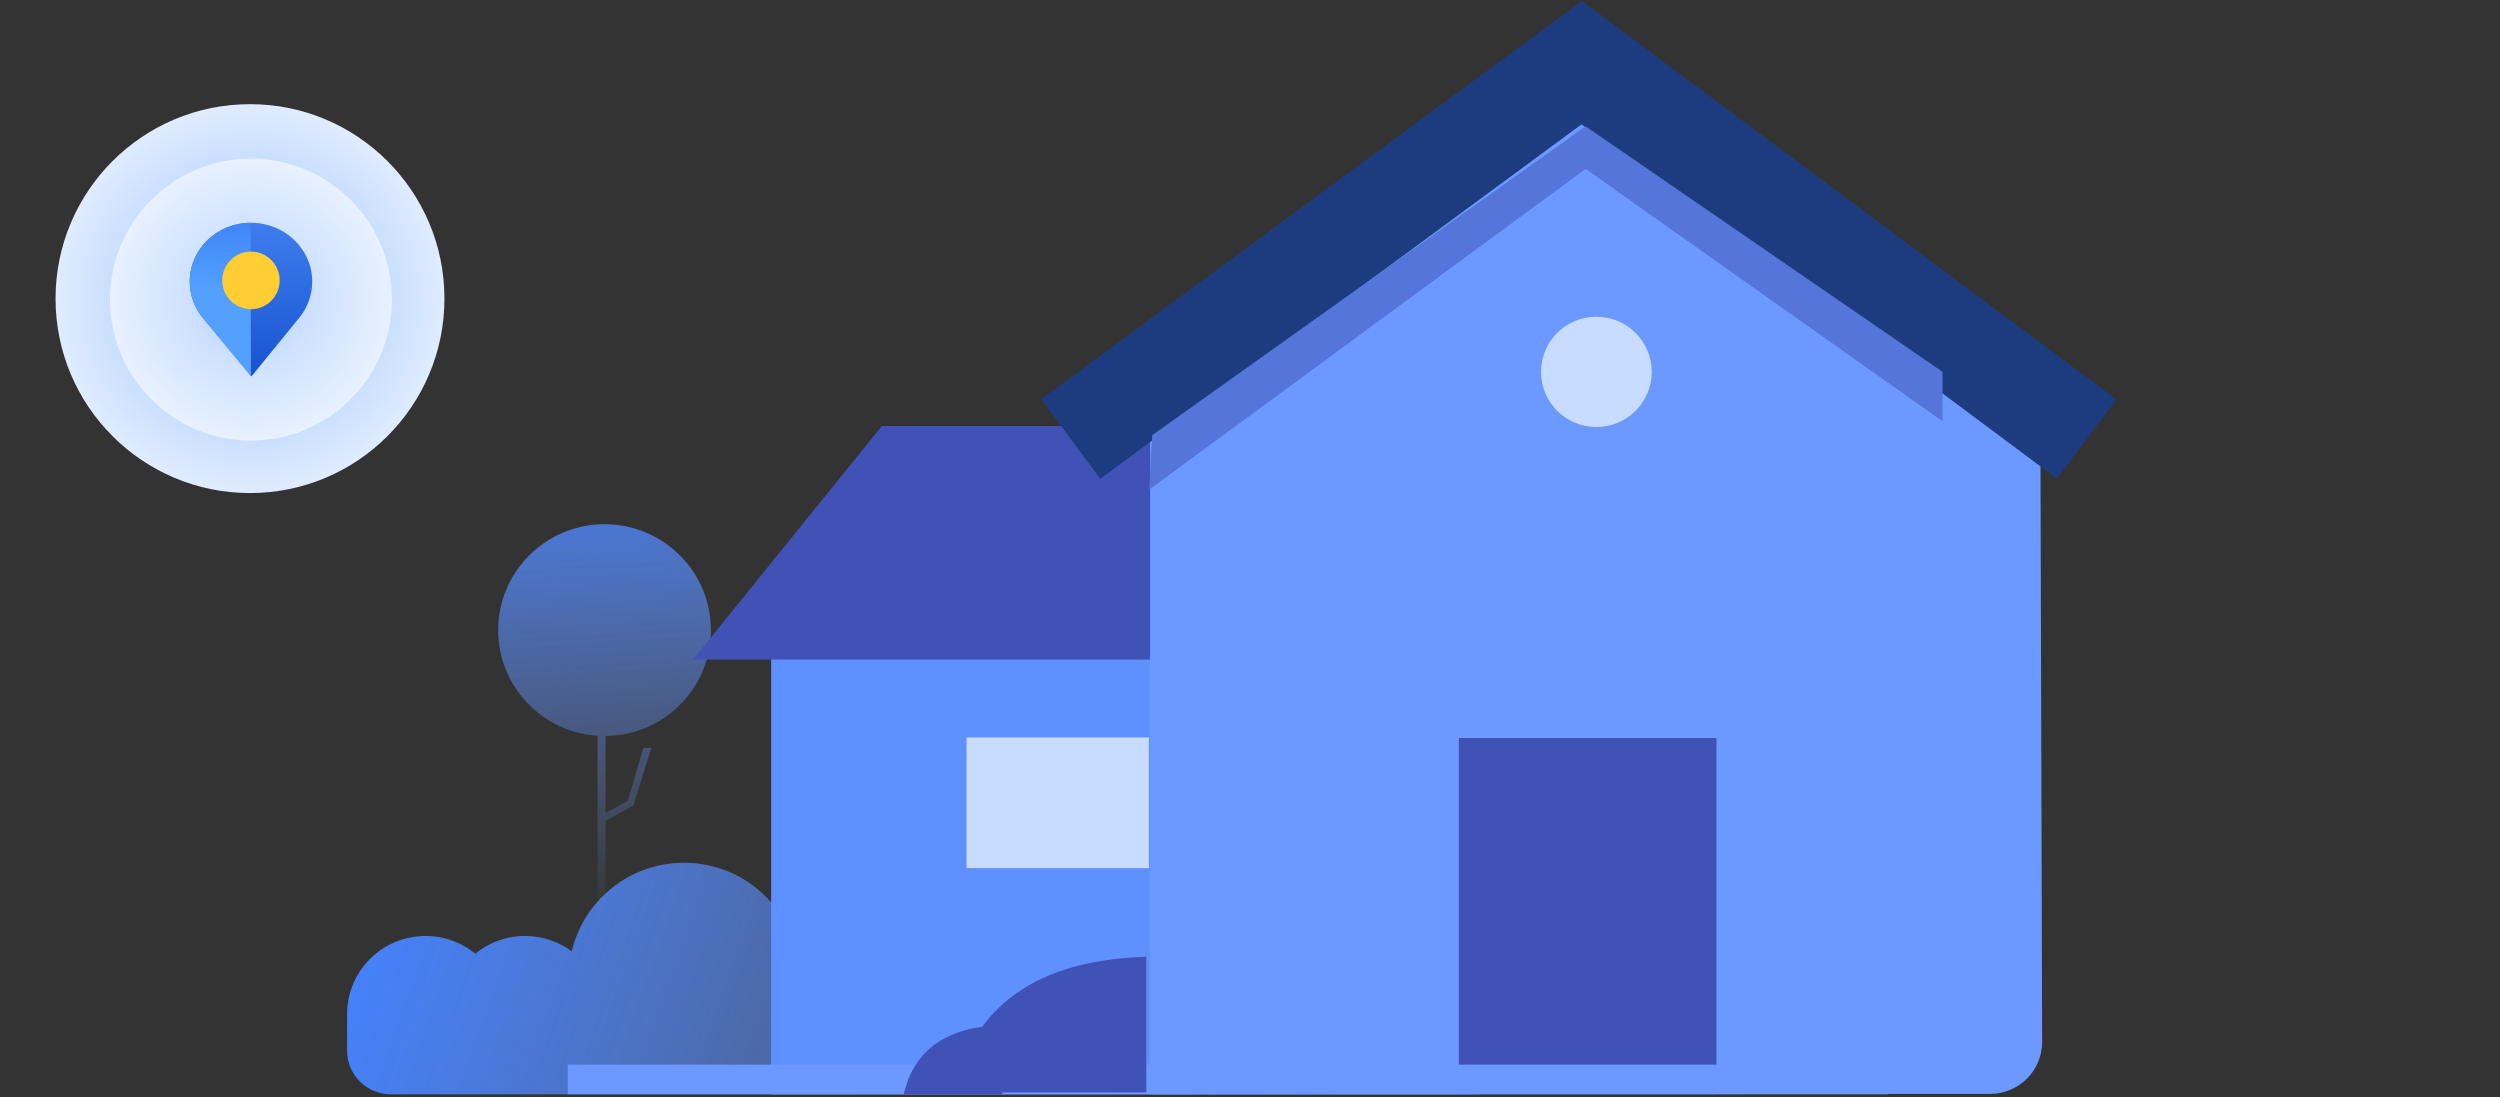 <svg width="360" height="158" viewBox="0 0 360 158" fill="none" xmlns="http://www.w3.org/2000/svg">
<rect x="0" y="0" width="360" height="158" fill="#333333" stroke="none"/>
<path fill-rule="evenodd" clip-rule="evenodd" d="M297.755 112.545C306.785 112.545 314.571 117.848 318.143 125.496C320.107 124.681 322.262 124.232 324.522 124.232C332.561 124.232 339.266 129.92 340.798 137.475C342.773 135.794 345.337 134.778 348.14 134.778C354.385 134.778 359.448 139.819 359.448 146.038C359.448 146.173 359.446 146.308 359.441 146.443C359.446 146.545 359.448 146.647 359.448 146.75V151.311C359.448 154.774 356.628 157.582 353.15 157.582H56.279C52.801 157.582 49.981 154.774 49.981 151.311V146.75C49.981 146.647 49.983 146.545 49.988 146.443C49.983 146.308 49.981 146.173 49.981 146.038C49.981 139.819 55.044 134.778 61.289 134.778C64.005 134.778 66.497 135.732 68.446 137.32C70.395 135.732 72.887 134.778 75.603 134.778C78.125 134.778 80.455 135.601 82.336 136.991C84.05 129.679 90.639 124.232 98.505 124.232C107.58 124.232 114.954 131.48 115.107 140.48L115.453 140.479C117.016 134.89 122.166 130.788 128.278 130.788C133.595 130.788 138.183 133.891 140.317 138.378C142.381 136.164 145.33 134.778 148.604 134.778C149.215 134.778 149.814 134.827 150.398 134.919C152.824 132.375 156.253 130.788 160.055 130.788C164.158 130.788 167.827 132.636 170.269 135.541C171.54 135.049 172.923 134.778 174.369 134.778C176.047 134.778 177.639 135.142 179.071 135.795C180.557 127.125 188.14 120.526 197.271 120.526C203.618 120.526 209.217 123.714 212.54 128.57C215.494 125.876 219.43 124.232 223.752 124.232C231.791 124.232 238.496 129.92 240.028 137.475C242.003 135.794 244.567 134.778 247.37 134.778C249.827 134.778 252.1 135.558 253.955 136.883C255.809 135.558 258.082 134.778 260.539 134.778C263.322 134.778 265.869 135.779 267.839 137.439C269.809 135.779 272.357 134.778 275.139 134.778C275.187 134.778 275.235 134.779 275.284 134.779C275.359 122.487 285.391 112.545 297.755 112.545Z" fill="url(#paint0_linear_5782_15017)"/>
<path fill-rule="evenodd" clip-rule="evenodd" d="M87.054 75.489C95.513 75.489 102.37 82.317 102.37 90.739C102.37 99.077 95.649 105.852 87.308 105.987L87.197 105.988V117.072L90.415 115.308L92.637 107.699H93.782L91.218 115.954L87.197 118.226V142.76H86.052L86.052 105.957C78.061 105.443 71.738 98.826 71.738 90.739C71.738 82.317 78.596 75.489 87.054 75.489Z" fill="url(#paint1_linear_5782_15017)"/>
<path fill-rule="evenodd" clip-rule="evenodd" d="M176.802 91.452C183.284 91.452 188.539 96.684 188.539 103.138C188.539 109.593 183.284 114.825 176.802 114.825V123.149L179.222 121.822L181.318 114.73L181.968 115.167L179.835 122.315L176.802 124.028V142.76H175.943L175.943 114.795C169.862 114.357 165.064 109.305 165.064 103.138C165.064 96.684 170.319 91.452 176.802 91.452Z" fill="#CADDFF"/>
<path fill-rule="evenodd" clip-rule="evenodd" d="M111.046 93.621V157.582H212.125C220.522 157.582 227.329 150.805 227.329 142.444V59.48L139.865 63.032L111.046 93.621Z" fill="#5F90FF"/>
<path fill-rule="evenodd" clip-rule="evenodd" d="M126.988 61.347L99.793 94.982H179.503V61.347H126.988Z" fill="#4052B6"/>
<path d="M165.437 106.195H139.18V125.008H165.437V106.195Z" fill="#C7DCFF"/>
<path fill-rule="evenodd" clip-rule="evenodd" d="M165.618 52.56V157.582L286.567 157.524C290.713 157.522 294.072 154.174 294.07 150.046C294.07 150.04 294.07 150.034 294.07 150.028L293.789 52.56L227.329 6.223L165.618 52.56Z" fill="#6C99FF"/>
<path fill-rule="evenodd" clip-rule="evenodd" d="M227.792 0.144L304.763 57.511L296.185 68.921L227.741 17.908L158.439 68.945L149.927 57.487L227.792 0.144Z" fill="#1D3C80"/>
<path d="M229.88 61.49C234.282 61.49 237.851 57.935 237.851 53.549C237.851 49.163 234.282 45.607 229.88 45.607C225.478 45.607 221.909 49.163 221.909 53.549C221.909 57.935 225.478 61.49 229.88 61.49Z" fill="#C7DCFF"/>
<path d="M247.17 106.274H210.068V157.582H247.17V106.274Z" fill="#4052B6"/>
<path d="M271.847 153.306H81.758V157.582H271.847V153.306Z" fill="#6C99FF"/>
<path fill-rule="evenodd" clip-rule="evenodd" d="M137.295 157.297C140.158 144.755 149.415 138.247 165.064 137.771V157.297H137.295Z" fill="#4052B6"/>
<path fill-rule="evenodd" clip-rule="evenodd" d="M130.139 157.582C131.601 151.173 136.331 147.848 144.327 147.605V157.582H130.139Z" fill="#4052B6"/>
<path fill-rule="evenodd" clip-rule="evenodd" d="M165.494 70.501L228.332 24.323L279.719 60.666V53.54L228.332 18.195L165.924 62.662L165.494 70.501Z" fill="#5575DA"/>
<circle cx="36" cy="43" r="28" fill="url(#paint2_radial_5782_15017)"/>
<circle cx="36.14" cy="43.14" r="20.3" fill="url(#paint3_radial_5782_15017)"/>
<path fill-rule="evenodd" clip-rule="evenodd" d="M43.282 45.514H43.282C44.337 44.118 44.96 42.402 44.96 40.546C44.96 35.87 41.011 32.08 36.14 32.08C31.269 32.08 27.32 35.87 27.32 40.546C27.32 42.394 27.937 44.104 28.984 45.496H28.984L28.985 45.497C29.15 45.717 29.326 45.928 29.512 46.131L36.215 54.2L42.902 45.981C43.033 45.831 43.158 45.677 43.278 45.519L43.282 45.514Z" fill="url(#paint4_linear_5782_15017)"/>
<path fill-rule="evenodd" clip-rule="evenodd" d="M36.14 54.2L29.493 46.131C29.309 45.928 29.135 45.717 28.971 45.497L28.97 45.496H28.97C27.932 44.104 27.32 42.394 27.32 40.546C27.32 35.87 31.235 32.08 36.065 32.08L36.14 54.2Z" fill="url(#paint5_linear_5782_15017)"/>
<path fill-rule="evenodd" clip-rule="evenodd" d="M40.274 40.375C40.274 42.666 38.423 44.523 36.14 44.523C33.856 44.523 32.005 42.666 32.005 40.375C32.005 38.084 33.856 36.227 36.14 36.227C38.423 36.227 40.274 38.084 40.274 40.375Z" fill="#FFCE33"/>
<defs>
<linearGradient id="paint0_linear_5782_15017" x1="49.981" y1="134.364" x2="187.541" y2="183.558" gradientUnits="userSpaceOnUse">
<stop stop-color="#4482FF"/>
<stop offset="1" stop-color="#80A6FF" stop-opacity="0"/>
</linearGradient>
<linearGradient id="paint1_linear_5782_15017" x1="83.906" y1="60.186" x2="88.746" y2="132.323" gradientUnits="userSpaceOnUse">
<stop stop-color="#4482FF"/>
<stop offset="1" stop-color="#80A6FF" stop-opacity="0"/>
</linearGradient>
<radialGradient id="paint2_radial_5782_15017" cx="0" cy="0" r="1" gradientUnits="userSpaceOnUse" gradientTransform="translate(36 43) rotate(90) scale(35.751)">
<stop stop-color="#9FC4FF"/>
<stop offset="0.585" stop-color="#CCE0FF"/>
<stop offset="1" stop-color="#F5F9FF"/>
</radialGradient>
<radialGradient id="paint3_radial_5782_15017" cx="0" cy="0" r="1" gradientUnits="userSpaceOnUse" gradientTransform="translate(36.14 43.14) rotate(90) scale(25.919)">
<stop stop-color="#9FC4FF"/>
<stop offset="0.324" stop-color="#CCE0FF"/>
<stop offset="1" stop-color="#F5F9FF"/>
</radialGradient>
<linearGradient id="paint4_linear_5782_15017" x1="21.39" y1="19.394" x2="21.39" y2="56.385" gradientUnits="userSpaceOnUse">
<stop stop-color="#5595FF"/>
<stop offset="1" stop-color="#1250CD"/>
</linearGradient>
<linearGradient id="paint5_linear_5782_15017" x1="34.61" y1="41.657" x2="34.61" y2="21.599" gradientUnits="userSpaceOnUse">
<stop stop-color="#53A0FF"/>
<stop offset="1" stop-color="#2A6CF3"/>
</linearGradient>
</defs>
</svg>
